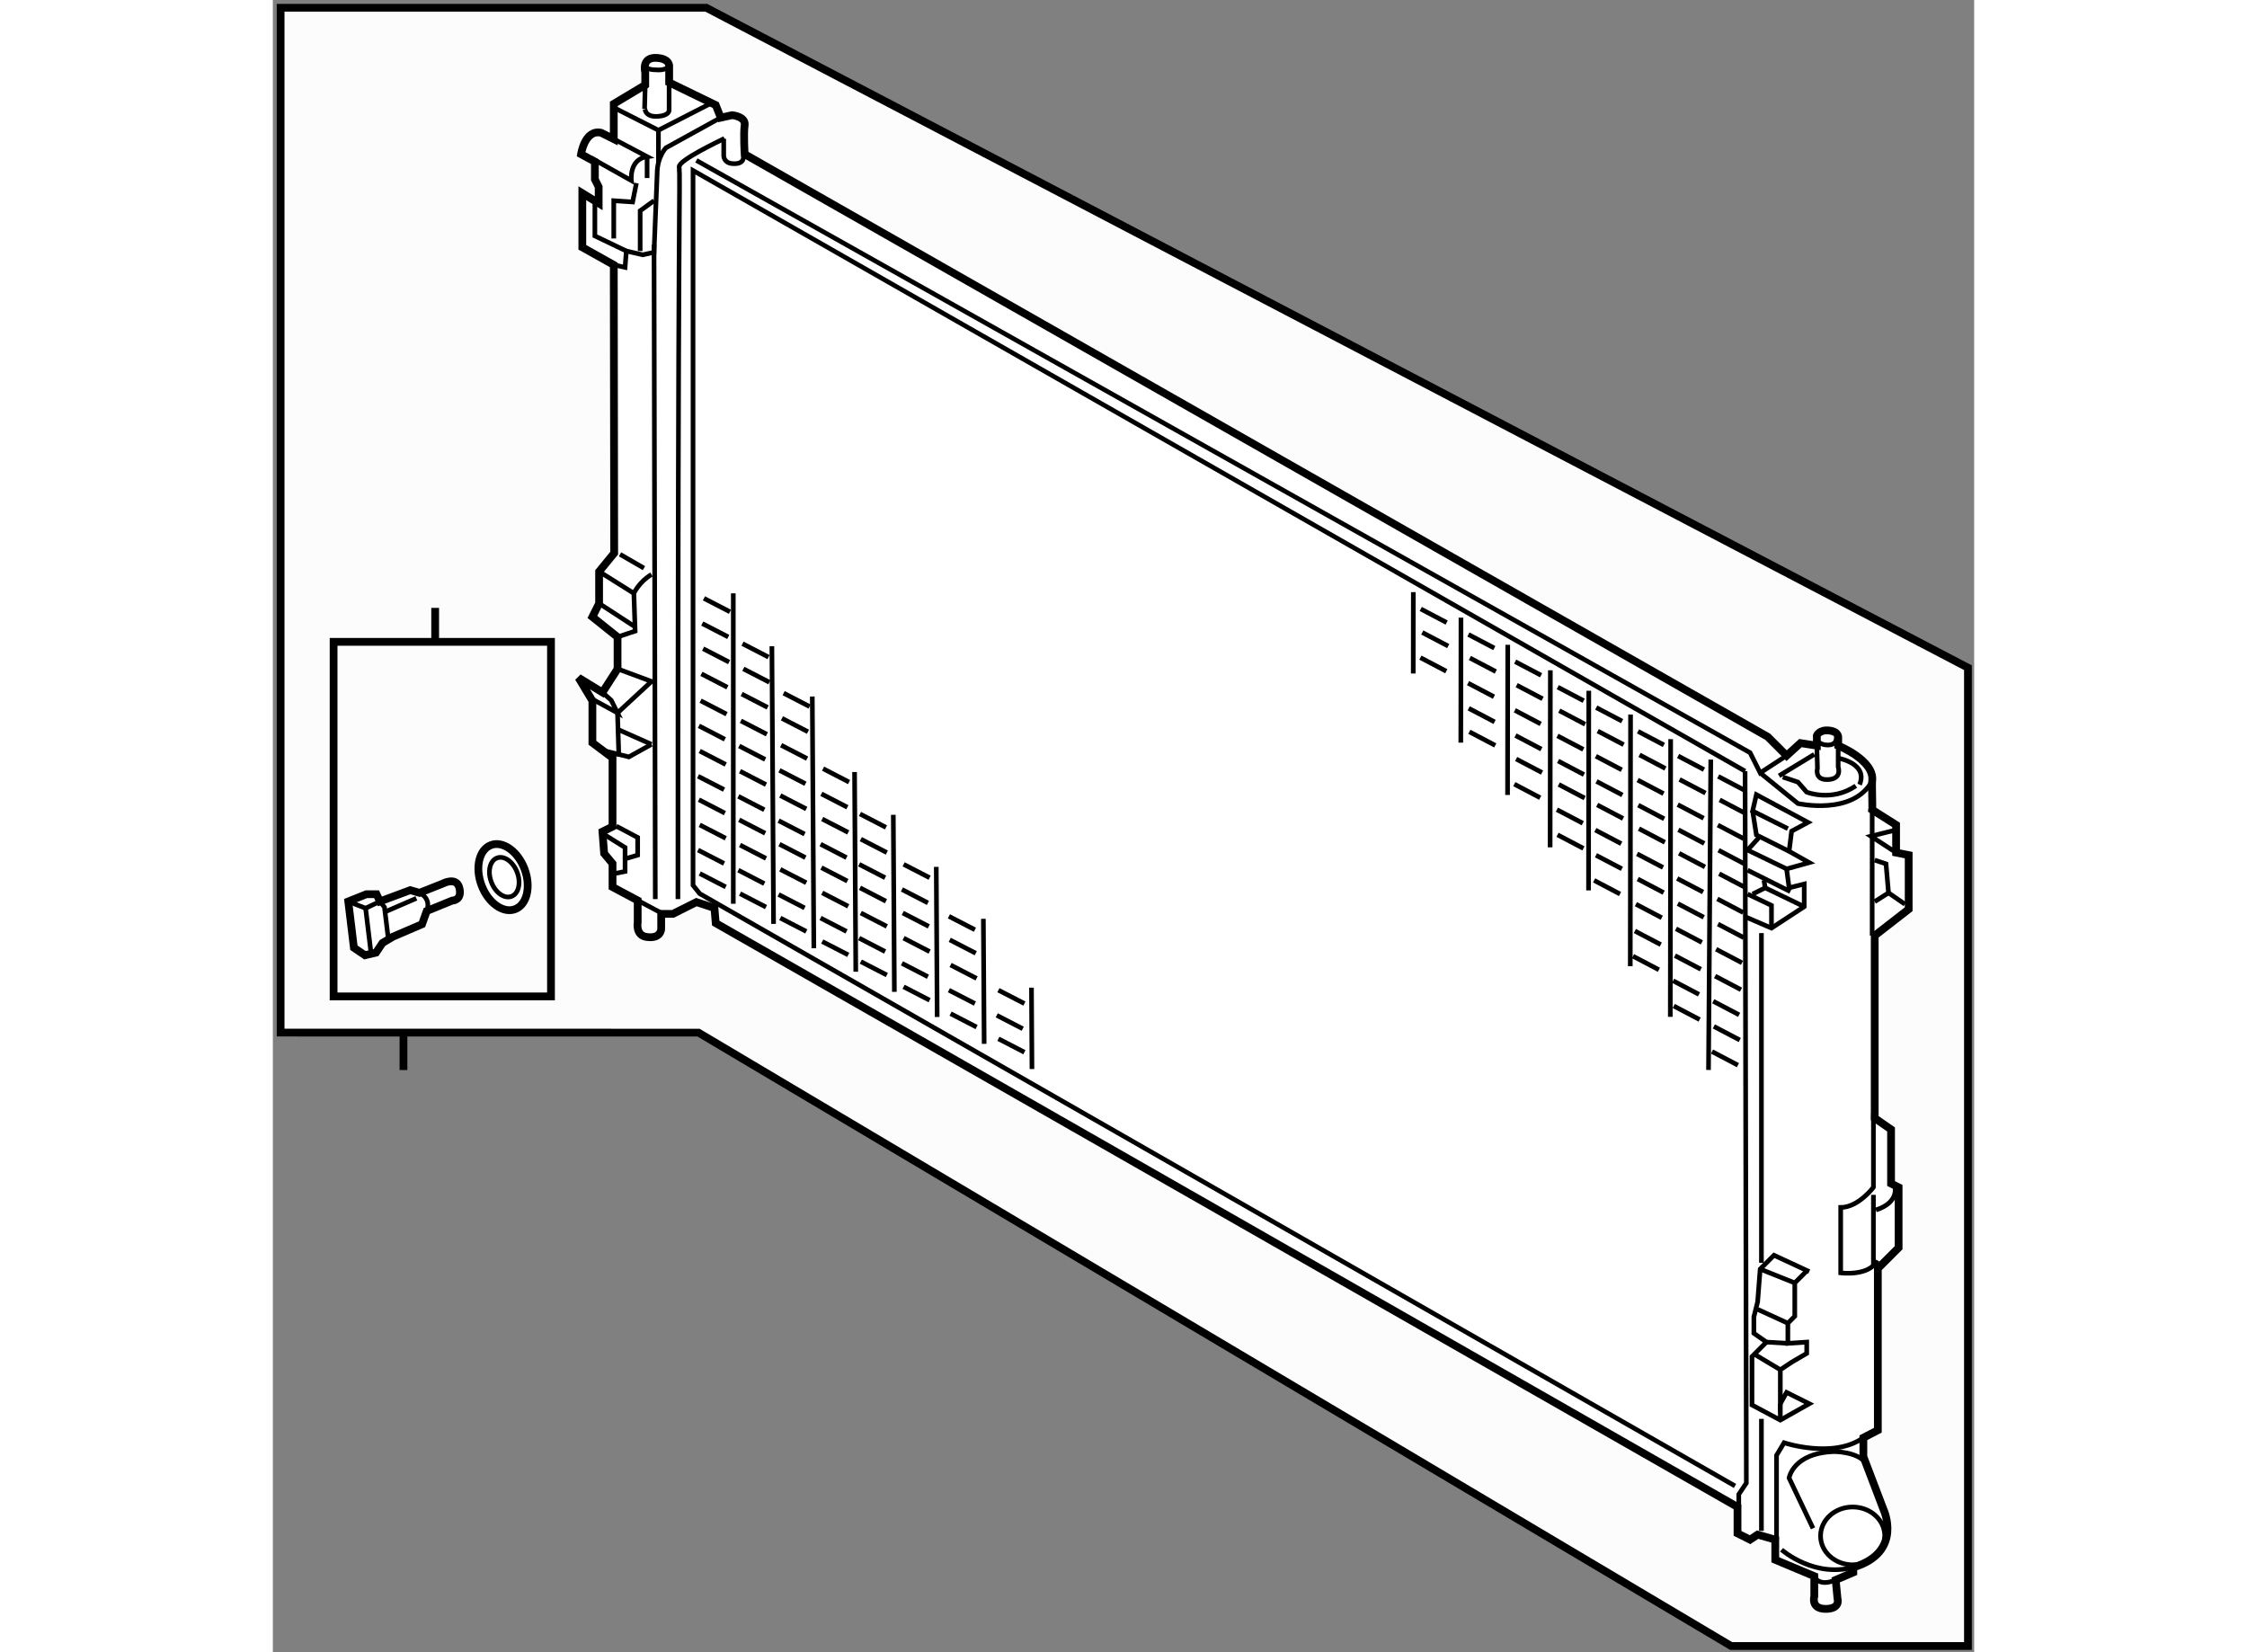 <?xml version="1.0" encoding="utf-8"?>
<!-- Generator: Adobe Illustrator 15.1.0, SVG Export Plug-In . SVG Version: 6.00 Build 0)  -->
<!DOCTYPE svg PUBLIC "-//W3C//DTD SVG 1.1//EN" "http://www.w3.org/Graphics/SVG/1.1/DTD/svg11.dtd">
<svg version="1.1" xmlns="http://www.w3.org/2000/svg" xmlns:xlink="http://www.w3.org/1999/xlink" x="0px" y="0px" width="244.8px"
	 height="180px" viewBox="15.121 69.361 109.562 106.4" enable-background="new 0 0 244.8 180" xml:space="preserve">
	
<rect x="15.121" y="69.361" width="109.562" height="106.4" fill="#808080" stroke="none"/>
	
<g><polygon fill="#FCFCFC" stroke="#000000" stroke-width="0.5" points="42.533,135.861 109.033,175.361 124.283,175.361 
				124.283,112.361 43.033,69.861 15.621,69.861 15.621,135.858 		"></polygon><line fill="none" stroke="#000000" stroke-width="0.5" x1="23.533" y1="135.861" x2="23.533" y2="138.269"></line></g><g><path fill="#FFFFFF" stroke="#000000" stroke-width="0.5" d="M109.443,166.407v1.7l0.811,0.406l0.486-0.325l1.135,0.325v1.297
				l2.513,1.054v1.295c0,0-0.244,0.812,0.729,0.812c0.977,0,0.767-0.649,0.767-0.649l-0.118-1.216l1.135-0.485v-0.324
				c3.242-0.973,1.945-3.729,1.945-3.729l-1.297-3.404v-1.216l0.932-0.484v-10.414l1.337-1.338v-3.889l-0.486-0.244v-3.484
				l-1.053-0.729v-11.752l2.188-1.701v-3.484l-0.811-0.162v-1.785l-1.539-0.972c0.03-0.196-0.033-1.612,0-1.863
				c0.166-1.325-2.188-2.269-2.188-2.269v-0.487c0,0,0.081-0.404-0.567-0.485s-0.81,0.322-0.81,0.322v0.65l-1.054-0.163l-0.891,0.81
				l-1.216-1.216l-65.886-37.52c0,0-0.081-1.297,0-1.864c0.082-0.567-0.81-0.648-0.81-0.648l-0.73,0.162l-0.323-0.811l-2.999-1.458
				v-0.972c0,0,0.12-0.54-0.77-0.608c-1.053-0.081-0.77,0.932-0.77,0.932v0.811l-2.026,1.214v2.27l-0.811-0.405
				c-1.053-0.242-1.297,1.378-1.297,1.378l0.892,0.486v1.135l0.243,0.487v1.053l-1.053-0.649v3.484l2.026,1.135l0.027,18.56
				l-0.972,1.187v2.055l-0.433,0.864l1.621,1.297v2.053l-0.972,1.514l-1.54-0.945l0.892,1.485v2.701l1.296,0.973v4.429l-0.648,0.324
				l0.108,1.404l0.54,0.65v1.512l1.621,0.864v1.405c0,0-0.162,0.838,0.567,0.945c0.945,0.141,0.946-0.514,0.946-0.514v-0.972h0.756
				l1.513-0.758l1.161,0.38l0.082,0.973L109.443,166.407z"></path><path fill="none" stroke="#000000" stroke-width="0.3" d="M39.101,74.831l-0.041,1.54c0.045-0.165-0.089,0.531,0.81,0.486
				c0.811-0.041,0.77-0.405,0.77-0.405v-1.783"></path><path fill="none" stroke="#000000" stroke-width="0.3" d="M39.101,73.493c0,0-0.081,0.364,0.688,0.364c0,0,0.73,0.082,0.811-0.283
				"></path><polyline fill="none" stroke="#000000" stroke-width="0.3" points="37.155,76.329 39.952,77.747 43.274,76.045 		"></polyline><path fill="none" stroke="#000000" stroke-width="0.3" d="M41.208,127.263c0-46.273,0.162-45.868,0.081-47.166
				c-0.026-0.42,2.529-1.626,2.868-1.798c0.032-0.016,0.049-0.025,0.049-0.025"></path><path fill="none" stroke="#000000" stroke-width="0.3" d="M44.157,78.299v1.109c0,0,0.009,0.437,0.536,0.487
				c0.851,0.08,0.729-0.487,0.729-0.487"></path><line fill="none" stroke="#000000" stroke-width="0.3" x1="39.952" y1="77.747" x2="39.952" y2="79.814"></line><path fill="none" stroke="#000000" stroke-width="0.3" d="M35.616,79.53l2.593,1.459c0,0-0.162-1.378,1.013-1.541l-2.147-1.134"></path><path fill="none" stroke="#000000" stroke-width="0.3" d="M37.075,86.418l0.729,0.162l0.081-1.053l1.054,0.243l0.729-0.162
				l0.202-5.065c0-1.094,0.567-1.662,0.567-1.662l3.525-1.944"></path><polyline fill="none" stroke="#000000" stroke-width="0.3" points="37.075,84.718 37.075,82.286 38.29,82.367 38.533,81.151 		"></polyline><polyline fill="none" stroke="#000000" stroke-width="0.3" points="37.885,85.527 35.859,84.555 35.859,82.448 		"></polyline><polyline fill="none" stroke="#000000" stroke-width="0.3" points="38.776,85.527 38.776,82.934 39.668,82.286 		"></polyline><line fill="none" stroke="#000000" stroke-width="0.3" x1="39.222" y1="79.449" x2="39.222" y2="80.827"></line><line fill="none" stroke="#000000" stroke-width="0.3" x1="37.48" y1="105.059" x2="39.02" y2="105.949"></line><path fill="none" stroke="#000000" stroke-width="0.3" d="M37.317,110.38l1.135-0.379l-0.081-2.43c0,0,0.324-0.73,1.134-1.216"></path><line fill="none" stroke="#000000" stroke-width="0.3" x1="39.668" y1="85.121" x2="39.749" y2="127.263"></line><polyline fill="none" stroke="#000000" stroke-width="0.3" points="36.345,113.946 36.913,114.458 37.317,115.27 35.535,114.298 
						"></polyline><polyline fill="none" stroke="#000000" stroke-width="0.3" points="37.317,115.27 37.399,117.942 38.047,118.105 39.505,117.295 
						"></polyline><polyline fill="none" stroke="#000000" stroke-width="0.3" points="37.317,112.433 39.505,113.244 37.317,115.27 		"></polyline><line fill="none" stroke="#000000" stroke-width="0.3" x1="37.317" y1="116.323" x2="39.505" y2="117.295"></line><line fill="none" stroke="#000000" stroke-width="0.3" x1="37.399" y1="117.942" x2="36.426" y2="117.701"></line><line fill="none" stroke="#000000" stroke-width="0.3" x1="36.129" y1="108.219" x2="38.371" y2="109.678"></line><line fill="none" stroke="#000000" stroke-width="0.3" x1="38.371" y1="107.571" x2="36.129" y2="106.164"></line><polyline fill="none" stroke="#000000" stroke-width="0.3" points="37.236,122.563 38.614,123.293 38.614,124.428 37.804,124.669 
				37.804,125.481 36.993,125.644 		"></polyline><polyline fill="none" stroke="#000000" stroke-width="0.3" points="36.507,123.131 37.804,123.94 37.804,124.669 		"></polyline><line fill="none" stroke="#000000" stroke-width="0.3" x1="38.614" y1="127.344" x2="40.289" y2="128.235"></line><polyline fill="none" stroke="#000000" stroke-width="0.3" points="112.604,118.023 110.903,119.132 110.254,117.835 
				42.396,79.692 		"></polyline><polyline fill="none" stroke="#000000" stroke-width="0.3" points="109.931,119.024 42.18,80.341 42.18,126.372 42.612,126.912 
				109.282,165.055 		"></polyline><line fill="none" stroke="#000000" stroke-width="0.3" x1="44.773" y1="107.571" x2="44.773" y2="127.562"></line><line fill="none" stroke="#000000" stroke-width="0.3" x1="44.558" y1="108.759" x2="42.882" y2="107.894"></line><line fill="none" stroke="#000000" stroke-width="0.3" x1="44.449" y1="110.38" x2="42.774" y2="109.516"></line><line fill="none" stroke="#000000" stroke-width="0.3" x1="44.503" y1="112" x2="42.828" y2="111.135"></line><line fill="none" stroke="#000000" stroke-width="0.3" x1="44.395" y1="113.622" x2="42.721" y2="112.757"></line><line fill="none" stroke="#000000" stroke-width="0.3" x1="44.341" y1="115.351" x2="42.667" y2="114.486"></line><line fill="none" stroke="#000000" stroke-width="0.3" x1="44.233" y1="116.971" x2="42.559" y2="116.105"></line><line fill="none" stroke="#000000" stroke-width="0.3" x1="44.287" y1="118.593" x2="42.612" y2="117.728"></line><line fill="none" stroke="#000000" stroke-width="0.3" x1="44.179" y1="120.212" x2="42.504" y2="119.35"></line><line fill="none" stroke="#000000" stroke-width="0.3" x1="44.233" y1="121.727" x2="42.559" y2="120.861"></line><line fill="none" stroke="#000000" stroke-width="0.3" x1="44.287" y1="123.346" x2="42.612" y2="122.483"></line><line fill="none" stroke="#000000" stroke-width="0.3" x1="44.179" y1="124.968" x2="42.504" y2="124.103"></line><line fill="none" stroke="#000000" stroke-width="0.3" x1="44.287" y1="126.479" x2="42.612" y2="125.614"></line><line fill="none" stroke="#000000" stroke-width="0.3" x1="47.259" y1="110.976" x2="47.366" y2="128.858"></line><line fill="none" stroke="#000000" stroke-width="0.3" x1="47.042" y1="111.678" x2="45.368" y2="110.813"></line><line fill="none" stroke="#000000" stroke-width="0.3" x1="47.097" y1="113.297" x2="45.421" y2="112.433"></line><line fill="none" stroke="#000000" stroke-width="0.3" x1="46.988" y1="114.919" x2="45.313" y2="114.054"></line><line fill="none" stroke="#000000" stroke-width="0.3" x1="46.935" y1="116.648" x2="45.26" y2="115.783"></line><line fill="none" stroke="#000000" stroke-width="0.3" x1="46.827" y1="118.268" x2="45.152" y2="117.402"></line><line fill="none" stroke="#000000" stroke-width="0.3" x1="46.88" y1="119.89" x2="45.206" y2="119.024"></line><line fill="none" stroke="#000000" stroke-width="0.3" x1="46.772" y1="121.509" x2="45.098" y2="120.645"></line><line fill="none" stroke="#000000" stroke-width="0.3" x1="46.827" y1="123.023" x2="45.152" y2="122.158"></line><line fill="none" stroke="#000000" stroke-width="0.3" x1="46.88" y1="124.643" x2="45.206" y2="123.78"></line><line fill="none" stroke="#000000" stroke-width="0.3" x1="46.772" y1="126.265" x2="45.098" y2="125.399"></line><line fill="none" stroke="#000000" stroke-width="0.3" x1="46.88" y1="127.776" x2="45.206" y2="126.912"></line><line fill="none" stroke="#000000" stroke-width="0.3" x1="49.861" y1="114.214" x2="49.96" y2="130.426"></line><line fill="none" stroke="#000000" stroke-width="0.3" x1="49.689" y1="114.863" x2="48.015" y2="113.999"></line><line fill="none" stroke="#000000" stroke-width="0.3" x1="49.582" y1="116.485" x2="47.907" y2="115.621"></line><line fill="none" stroke="#000000" stroke-width="0.3" x1="49.528" y1="118.215" x2="47.853" y2="117.351"></line><line fill="none" stroke="#000000" stroke-width="0.3" x1="49.42" y1="119.834" x2="47.745" y2="118.97"></line><line fill="none" stroke="#000000" stroke-width="0.3" x1="49.474" y1="121.456" x2="47.799" y2="120.592"></line><line fill="none" stroke="#000000" stroke-width="0.3" x1="49.366" y1="123.075" x2="47.691" y2="122.211"></line><line fill="none" stroke="#000000" stroke-width="0.3" x1="49.42" y1="124.59" x2="47.745" y2="123.726"></line><line fill="none" stroke="#000000" stroke-width="0.3" x1="49.474" y1="126.21" x2="47.799" y2="125.348"></line><line fill="none" stroke="#000000" stroke-width="0.3" x1="49.366" y1="127.831" x2="47.691" y2="126.967"></line><line fill="none" stroke="#000000" stroke-width="0.3" x1="49.474" y1="129.344" x2="47.799" y2="128.479"></line><line fill="none" stroke="#000000" stroke-width="0.3" x1="52.583" y1="119.077" x2="52.661" y2="131.938"></line><line fill="none" stroke="#000000" stroke-width="0.3" x1="52.229" y1="119.727" x2="50.555" y2="118.862"></line><line fill="none" stroke="#000000" stroke-width="0.3" x1="52.121" y1="121.347" x2="50.446" y2="120.484"></line><line fill="none" stroke="#000000" stroke-width="0.3" x1="52.175" y1="122.968" x2="50.5" y2="122.104"></line><line fill="none" stroke="#000000" stroke-width="0.3" x1="52.067" y1="124.59" x2="50.393" y2="123.726"></line><line fill="none" stroke="#000000" stroke-width="0.3" x1="52.121" y1="126.102" x2="50.446" y2="125.237"></line><line fill="none" stroke="#000000" stroke-width="0.3" x1="52.175" y1="127.724" x2="50.5" y2="126.859"></line><line fill="none" stroke="#000000" stroke-width="0.3" x1="52.067" y1="129.344" x2="50.393" y2="128.479"></line><line fill="none" stroke="#000000" stroke-width="0.3" x1="52.175" y1="130.855" x2="50.5" y2="129.993"></line><line fill="none" stroke="#000000" stroke-width="0.3" x1="55.078" y1="121.834" x2="55.146" y2="133.234"></line><line fill="none" stroke="#000000" stroke-width="0.3" x1="54.606" y1="122.644" x2="52.932" y2="121.778"></line><line fill="none" stroke="#000000" stroke-width="0.3" x1="54.661" y1="124.266" x2="52.985" y2="123.4"></line><line fill="none" stroke="#000000" stroke-width="0.3" x1="54.552" y1="125.885" x2="52.878" y2="125.022"></line><line fill="none" stroke="#000000" stroke-width="0.3" x1="54.606" y1="127.399" x2="52.932" y2="126.534"></line><line fill="none" stroke="#000000" stroke-width="0.3" x1="54.661" y1="129.019" x2="52.985" y2="128.156"></line><line fill="none" stroke="#000000" stroke-width="0.3" x1="54.552" y1="130.641" x2="52.878" y2="129.775"></line><line fill="none" stroke="#000000" stroke-width="0.3" x1="54.661" y1="132.152" x2="52.985" y2="131.288"></line><line fill="none" stroke="#000000" stroke-width="0.3" x1="57.844" y1="125.185" x2="57.902" y2="134.854"></line><line fill="none" stroke="#000000" stroke-width="0.3" x1="57.416" y1="125.885" x2="55.741" y2="125.022"></line><line fill="none" stroke="#000000" stroke-width="0.3" x1="57.308" y1="127.507" x2="55.633" y2="126.642"></line><line fill="none" stroke="#000000" stroke-width="0.3" x1="57.362" y1="129.019" x2="55.687" y2="128.156"></line><line fill="none" stroke="#000000" stroke-width="0.3" x1="57.416" y1="130.641" x2="55.741" y2="129.775"></line><line fill="none" stroke="#000000" stroke-width="0.3" x1="57.308" y1="132.262" x2="55.633" y2="131.397"></line><line fill="none" stroke="#000000" stroke-width="0.3" x1="57.416" y1="133.774" x2="55.741" y2="132.909"></line><line fill="none" stroke="#000000" stroke-width="0.3" x1="60.878" y1="128.533" x2="60.928" y2="136.583"></line><line fill="none" stroke="#000000" stroke-width="0.3" x1="60.333" y1="129.235" x2="58.658" y2="128.371"></line><line fill="none" stroke="#000000" stroke-width="0.3" x1="60.387" y1="130.748" x2="58.713" y2="129.886"></line><line fill="none" stroke="#000000" stroke-width="0.3" x1="60.441" y1="132.37" x2="58.767" y2="131.505"></line><line fill="none" stroke="#000000" stroke-width="0.3" x1="60.333" y1="133.989" x2="58.658" y2="133.127"></line><line fill="none" stroke="#000000" stroke-width="0.3" x1="60.441" y1="135.504" x2="58.767" y2="134.639"></line><line fill="none" stroke="#000000" stroke-width="0.3" x1="63.976" y1="132.965" x2="64.007" y2="138.205"></line><line fill="none" stroke="#000000" stroke-width="0.3" x1="63.521" y1="133.989" x2="61.846" y2="133.127"></line><line fill="none" stroke="#000000" stroke-width="0.3" x1="63.413" y1="135.611" x2="61.738" y2="134.746"></line><line fill="none" stroke="#000000" stroke-width="0.3" x1="63.521" y1="137.123" x2="61.846" y2="136.258"></line><line fill="none" stroke="#000000" stroke-width="0.3" x1="107.576" y1="138.265" x2="107.722" y2="118.277"></line><line fill="none" stroke="#000000" stroke-width="0.3" x1="107.801" y1="137.08" x2="109.47" y2="137.957"></line><line fill="none" stroke="#000000" stroke-width="0.3" x1="107.92" y1="135.461" x2="109.589" y2="136.337"></line><line fill="none" stroke="#000000" stroke-width="0.3" x1="107.879" y1="133.839" x2="109.547" y2="134.715"></line><line fill="none" stroke="#000000" stroke-width="0.3" x1="107.998" y1="132.219" x2="109.667" y2="133.096"></line><line fill="none" stroke="#000000" stroke-width="0.3" x1="108.065" y1="130.49" x2="109.733" y2="131.366"></line><line fill="none" stroke="#000000" stroke-width="0.3" x1="108.185" y1="128.87" x2="109.853" y2="129.747"></line><line fill="none" stroke="#000000" stroke-width="0.3" x1="108.143" y1="127.249" x2="109.811" y2="128.125"></line><line fill="none" stroke="#000000" stroke-width="0.3" x1="108.263" y1="125.629" x2="109.931" y2="126.506"></line><line fill="none" stroke="#000000" stroke-width="0.3" x1="108.22" y1="124.114" x2="109.888" y2="124.991"></line><line fill="none" stroke="#000000" stroke-width="0.3" x1="108.177" y1="122.495" x2="109.846" y2="123.372"></line><line fill="none" stroke="#000000" stroke-width="0.3" x1="108.297" y1="120.873" x2="109.965" y2="121.75"></line><line fill="none" stroke="#000000" stroke-width="0.3" x1="108.2" y1="119.361" x2="109.868" y2="120.238"></line><line fill="none" stroke="#000000" stroke-width="0.3" x1="105.115" y1="134.845" x2="105.138" y2="116.961"></line><line fill="none" stroke="#000000" stroke-width="0.3" x1="105.337" y1="134.145" x2="107.005" y2="135.021"></line><line fill="none" stroke="#000000" stroke-width="0.3" x1="105.295" y1="132.522" x2="106.963" y2="133.399"></line><line fill="none" stroke="#000000" stroke-width="0.3" x1="105.414" y1="130.903" x2="107.083" y2="131.779"></line><line fill="none" stroke="#000000" stroke-width="0.3" x1="105.481" y1="129.174" x2="107.149" y2="130.051"></line><line fill="none" stroke="#000000" stroke-width="0.3" x1="105.601" y1="127.555" x2="107.27" y2="128.431"></line><line fill="none" stroke="#000000" stroke-width="0.3" x1="105.559" y1="125.935" x2="107.227" y2="126.809"></line><line fill="none" stroke="#000000" stroke-width="0.3" x1="105.679" y1="124.313" x2="107.347" y2="125.189"></line><line fill="none" stroke="#000000" stroke-width="0.3" x1="105.636" y1="122.799" x2="107.304" y2="123.678"></line><line fill="none" stroke="#000000" stroke-width="0.3" x1="105.594" y1="121.179" x2="107.262" y2="122.056"></line><line fill="none" stroke="#000000" stroke-width="0.3" x1="105.713" y1="119.56" x2="107.382" y2="120.434"></line><line fill="none" stroke="#000000" stroke-width="0.3" x1="105.617" y1="118.045" x2="107.285" y2="118.922"></line><line fill="none" stroke="#000000" stroke-width="0.3" x1="102.537" y1="131.584" x2="102.556" y2="115.375"></line><line fill="none" stroke="#000000" stroke-width="0.3" x1="102.713" y1="130.937" x2="104.381" y2="131.813"></line><line fill="none" stroke="#000000" stroke-width="0.3" x1="102.833" y1="129.317" x2="104.501" y2="130.193"></line><line fill="none" stroke="#000000" stroke-width="0.3" x1="102.9" y1="127.588" x2="104.567" y2="128.464"></line><line fill="none" stroke="#000000" stroke-width="0.3" x1="103.019" y1="125.968" x2="104.688" y2="126.845"></line><line fill="none" stroke="#000000" stroke-width="0.3" x1="102.978" y1="124.349" x2="104.646" y2="125.223"></line><line fill="none" stroke="#000000" stroke-width="0.3" x1="103.097" y1="122.727" x2="104.765" y2="123.604"></line><line fill="none" stroke="#000000" stroke-width="0.3" x1="103.054" y1="121.213" x2="104.722" y2="122.092"></line><line fill="none" stroke="#000000" stroke-width="0.3" x1="103.012" y1="119.593" x2="104.68" y2="120.47"></line><line fill="none" stroke="#000000" stroke-width="0.3" x1="103.132" y1="117.974" x2="104.8" y2="118.851"></line><line fill="none" stroke="#000000" stroke-width="0.3" x1="103.035" y1="116.459" x2="104.703" y2="117.336"></line><line fill="none" stroke="#000000" stroke-width="0.3" x1="99.85" y1="126.704" x2="99.866" y2="113.844"></line><line fill="none" stroke="#000000" stroke-width="0.3" x1="100.209" y1="126.057" x2="101.877" y2="126.934"></line><line fill="none" stroke="#000000" stroke-width="0.3" x1="100.329" y1="124.438" x2="101.998" y2="125.312"></line><line fill="none" stroke="#000000" stroke-width="0.3" x1="100.287" y1="122.815" x2="101.956" y2="123.692"></line><line fill="none" stroke="#000000" stroke-width="0.3" x1="100.407" y1="121.196" x2="102.075" y2="122.072"></line><line fill="none" stroke="#000000" stroke-width="0.3" x1="100.364" y1="119.682" x2="102.032" y2="120.559"></line><line fill="none" stroke="#000000" stroke-width="0.3" x1="100.322" y1="118.06" x2="101.99" y2="118.937"></line><line fill="none" stroke="#000000" stroke-width="0.3" x1="100.442" y1="116.44" x2="102.11" y2="117.316"></line><line fill="none" stroke="#000000" stroke-width="0.3" x1="100.345" y1="114.929" x2="102.013" y2="115.803"></line><line fill="none" stroke="#000000" stroke-width="0.3" x1="97.376" y1="123.929" x2="97.391" y2="112.527"></line><line fill="none" stroke="#000000" stroke-width="0.3" x1="97.853" y1="123.121" x2="99.521" y2="123.998"></line><line fill="none" stroke="#000000" stroke-width="0.3" x1="97.812" y1="121.502" x2="99.479" y2="122.376"></line><line fill="none" stroke="#000000" stroke-width="0.3" x1="97.932" y1="119.88" x2="99.599" y2="120.757"></line><line fill="none" stroke="#000000" stroke-width="0.3" x1="97.888" y1="118.368" x2="99.556" y2="119.244"></line><line fill="none" stroke="#000000" stroke-width="0.3" x1="97.846" y1="116.746" x2="99.515" y2="117.622"></line><line fill="none" stroke="#000000" stroke-width="0.3" x1="97.966" y1="115.127" x2="99.634" y2="116.003"></line><line fill="none" stroke="#000000" stroke-width="0.3" x1="97.869" y1="113.612" x2="99.537" y2="114.488"></line><line fill="none" stroke="#000000" stroke-width="0.3" x1="94.635" y1="120.556" x2="94.647" y2="110.887"></line><line fill="none" stroke="#000000" stroke-width="0.3" x1="95.068" y1="119.858" x2="96.736" y2="120.735"></line><line fill="none" stroke="#000000" stroke-width="0.3" x1="95.188" y1="118.239" x2="96.856" y2="119.115"></line><line fill="none" stroke="#000000" stroke-width="0.3" x1="95.145" y1="116.727" x2="96.813" y2="117.604"></line><line fill="none" stroke="#000000" stroke-width="0.3" x1="95.103" y1="115.104" x2="96.771" y2="115.981"></line><line fill="none" stroke="#000000" stroke-width="0.3" x1="95.222" y1="113.485" x2="96.891" y2="114.362"></line><line fill="none" stroke="#000000" stroke-width="0.3" x1="95.125" y1="111.971" x2="96.794" y2="112.848"></line><line fill="none" stroke="#000000" stroke-width="0.3" x1="91.624" y1="117.188" x2="91.635" y2="109.136"></line><line fill="none" stroke="#000000" stroke-width="0.3" x1="92.175" y1="116.488" x2="93.843" y2="117.364"></line><line fill="none" stroke="#000000" stroke-width="0.3" x1="92.132" y1="114.976" x2="93.8" y2="115.851"></line><line fill="none" stroke="#000000" stroke-width="0.3" x1="92.09" y1="113.354" x2="93.759" y2="114.23"></line><line fill="none" stroke="#000000" stroke-width="0.3" x1="92.209" y1="111.734" x2="93.878" y2="112.609"></line><line fill="none" stroke="#000000" stroke-width="0.3" x1="92.113" y1="110.221" x2="93.781" y2="111.097"></line><line fill="none" stroke="#000000" stroke-width="0.3" x1="88.561" y1="112.733" x2="88.567" y2="107.492"></line><line fill="none" stroke="#000000" stroke-width="0.3" x1="89.022" y1="111.711" x2="90.69" y2="112.588"></line><line fill="none" stroke="#000000" stroke-width="0.3" x1="89.142" y1="110.092" x2="90.811" y2="110.968"></line><line fill="none" stroke="#000000" stroke-width="0.3" x1="89.045" y1="108.577" x2="90.714" y2="109.454"></line><polyline fill="none" stroke="#000000" stroke-width="0.3" points="109.931,119.024 110.012,164.866 109.524,165.595 
				109.524,166.407 		"></polyline><line fill="none" stroke="#000000" stroke-width="0.3" x1="110.984" y1="167.945" x2="110.984" y2="160.734"></line><polyline fill="none" stroke="#000000" stroke-width="0.3" points="113.881,151.229 113.131,151.979 113.131,154.127 
				112.686,154.574 112.686,155.871 113.9,155.79 113.9,156.519 112.928,157.087 112.2,157.571 112.2,159.76 112.604,159.031 
				114.063,159.76 112.2,160.813 110.376,159.841 110.376,156.722 111.308,155.79 110.497,155.222 110.497,154.168 110.74,153.195 
				110.903,151.089 111.793,150.198 114.063,151.251 		"></polyline><line fill="none" stroke="#000000" stroke-width="0.3" x1="112.2" y1="157.571" x2="110.578" y2="156.6"></line><line fill="none" stroke="#000000" stroke-width="0.3" x1="112.2" y1="159.76" x2="112.2" y2="160.813"></line><line fill="none" stroke="#000000" stroke-width="0.3" x1="110.903" y1="151.089" x2="113.131" y2="151.979"></line><line fill="none" stroke="#000000" stroke-width="0.3" x1="111.308" y1="155.79" x2="112.686" y2="155.871"></line><line fill="none" stroke="#000000" stroke-width="0.3" x1="112.686" y1="154.574" x2="110.74" y2="153.683"></line><line fill="none" stroke="#000000" stroke-width="0.3" x1="110.984" y1="129.451" x2="110.984" y2="150.683"></line><line fill="none" stroke="#000000" stroke-width="0.3" x1="118.115" y1="121.509" x2="118.115" y2="129.613"></line><path fill="none" stroke="#000000" stroke-width="0.3" d="M118.196,141.04v4.782c0,0-0.974,1.297-2.108,1.297v4.214
				c0,0,1.865,0.243,2.35-0.811"></path><line fill="none" stroke="#000000" stroke-width="0.3" x1="118.196" y1="146.307" x2="118.196" y2="150.846"></line><path fill="none" stroke="#000000" stroke-width="0.3" d="M119.573,145.741c0,0,0.325,1.053-1.216,1.538"></path><path fill="none" stroke="#000000" stroke-width="0.3" d="M117.548,161.947c-1.944,1.379-5.106,0.325-5.106,0.325l-0.486,0.81
				v5.432"></path><path fill="none" stroke="#000000" stroke-width="0.3" d="M114.306,167.783l-1.541-3.241c0,0,0.244-1.62,2.919-1.701
				c0,0,1.458,0,2.025,0.729"></path><path fill="none" stroke="#000000" stroke-width="0.3" d="M112.281,169.161c0,0,2.188,1.944,4.862,1.054"></path><ellipse fill="none" stroke="#000000" stroke-width="0.3" cx="116.859" cy="168.271" rx="2.067" ry="1.862"></ellipse><path fill="none" stroke="#000000" stroke-width="0.3" d="M114.388,170.864c0,0,0.242,0.729,1.377,0.241"></path><path fill="none" stroke="#000000" stroke-width="0.3" d="M115.927,117.377v1.378c0,0,0.297,0.81-0.73,0.81
				c-0.81,0-0.606-0.729-0.606-0.729l-0.041-1.459"></path><path fill="none" stroke="#000000" stroke-width="0.3" d="M114.55,116.93c0,0,0.036,0.373,0.647,0.406
				c0.73,0.041,0.608-0.568,0.608-0.568"></path><polyline fill="none" stroke="#000000" stroke-width="0.3" points="118.277,127.425 119.168,126.859 119.007,124.994 
				118.277,124.75 		"></polyline><line fill="none" stroke="#000000" stroke-width="0.3" x1="120.223" y1="127.588" x2="119.168" y2="126.859"></line><polyline fill="none" stroke="#000000" stroke-width="0.3" points="119.654,124.266 118.034,123.212 119.654,122.806 		"></polyline><path fill="none" stroke="#000000" stroke-width="0.3" d="M110.903,119.132l2.431,1.974c0,0,3.565,0.81,4.781-1.46"></path><line fill="none" stroke="#000000" stroke-width="0.3" x1="112.119" y1="119.321" x2="114.388" y2="117.942"></line><polyline fill="none" stroke="#000000" stroke-width="0.3" points="109.931,128.397 111.631,129.128 113.739,127.75 
				113.739,126.291 112.766,126.534 112.604,125.318 114.063,124.912 112.766,124.184 112.928,122.887 113.981,122.321 
				110.659,120.536 110.417,121.59 112.686,122.725 		"></polyline><polyline fill="none" stroke="#000000" stroke-width="0.3" points="111.631,129.128 111.631,127.669 110.092,126.938 		"></polyline><line fill="none" stroke="#000000" stroke-width="0.3" x1="110.092" y1="125.399" x2="112.847" y2="126.778"></line><polyline fill="none" stroke="#000000" stroke-width="0.3" points="112.604,125.318 110.092,124.103 110.903,123.212 		"></polyline><polyline fill="none" stroke="#000000" stroke-width="0.3" points="110.417,121.59 110.659,123.131 112.766,124.184 		"></polyline><polyline fill="none" stroke="#000000" stroke-width="0.3" points="110.417,126.938 111.226,126.534 113.739,127.75 		"></polyline><line fill="none" stroke="#000000" stroke-width="0.3" x1="111.146" y1="126.047" x2="111.226" y2="126.534"></line><path fill="none" stroke="#000000" stroke-width="0.3" d="M112.361,119.402l0.973,0.324l0.566,0.647c0,0,1.622,0.649,3.161-0.403"></path><path fill="none" stroke="#000000" stroke-width="0.3" d="M115.927,118.187c0,0,1.945,0.324,1.377,1.703"></path></g>



	
<g><line fill="none" stroke="#000000" stroke-width="0.5" x1="25.574" y1="108.508" x2="25.574" y2="110.906"></line><rect x="19.033" y="110.695" fill="#FCFCFC" stroke="#000000" stroke-width="0.5" width="14" height="22.833"></rect></g><g><path fill="#FFFFFF" stroke="#000000" stroke-width="0.5" d="M22.866,129.678l-0.685,0.409l-0.415,0.621l-0.714,0.169
				l-0.712-0.484l-0.361-2.979l1.168-0.466h0.653l0.219,0.463l1.953-0.726l0.592,0.174l1.479-0.587c0,0,0.919-0.5,1.097,0.296
				c0.178,0.793-0.475,0.793-0.475,0.793l-1.633,0.666l-0.305,0.854L22.866,129.678z"></path><polyline fill="none" stroke="#000000" stroke-width="0.3" points="19.979,127.414 21.094,127.851 21.455,130.827 		"></polyline><path fill="none" stroke="#000000" stroke-width="0.3" d="M24.565,126.859c0,0,0.773,0.313,0.468,1.168"></path><line fill="none" stroke="#000000" stroke-width="0.3" x1="22.269" y1="128.116" x2="24.363" y2="127.211"></line><polyline fill="none" stroke="#000000" stroke-width="0.3" points="21.094,127.851 22.02,127.411 22.31,127.786 22.554,129.798 		
				"></polyline></g>



	
<g><ellipse transform="matrix(0.936 -0.351 0.351 0.936 -42.322 18.579)" fill="#FFFFFF" stroke="#000000" stroke-width="0.5" cx="30.012" cy="125.857" rx="1.482" ry="2.206"></ellipse><ellipse transform="matrix(0.936 -0.352 0.352 0.936 -42.37 18.612)" fill="none" stroke="#000000" stroke-width="0.3" cx="30.012" cy="125.857" rx="0.889" ry="1.322"></ellipse></g>


</svg>